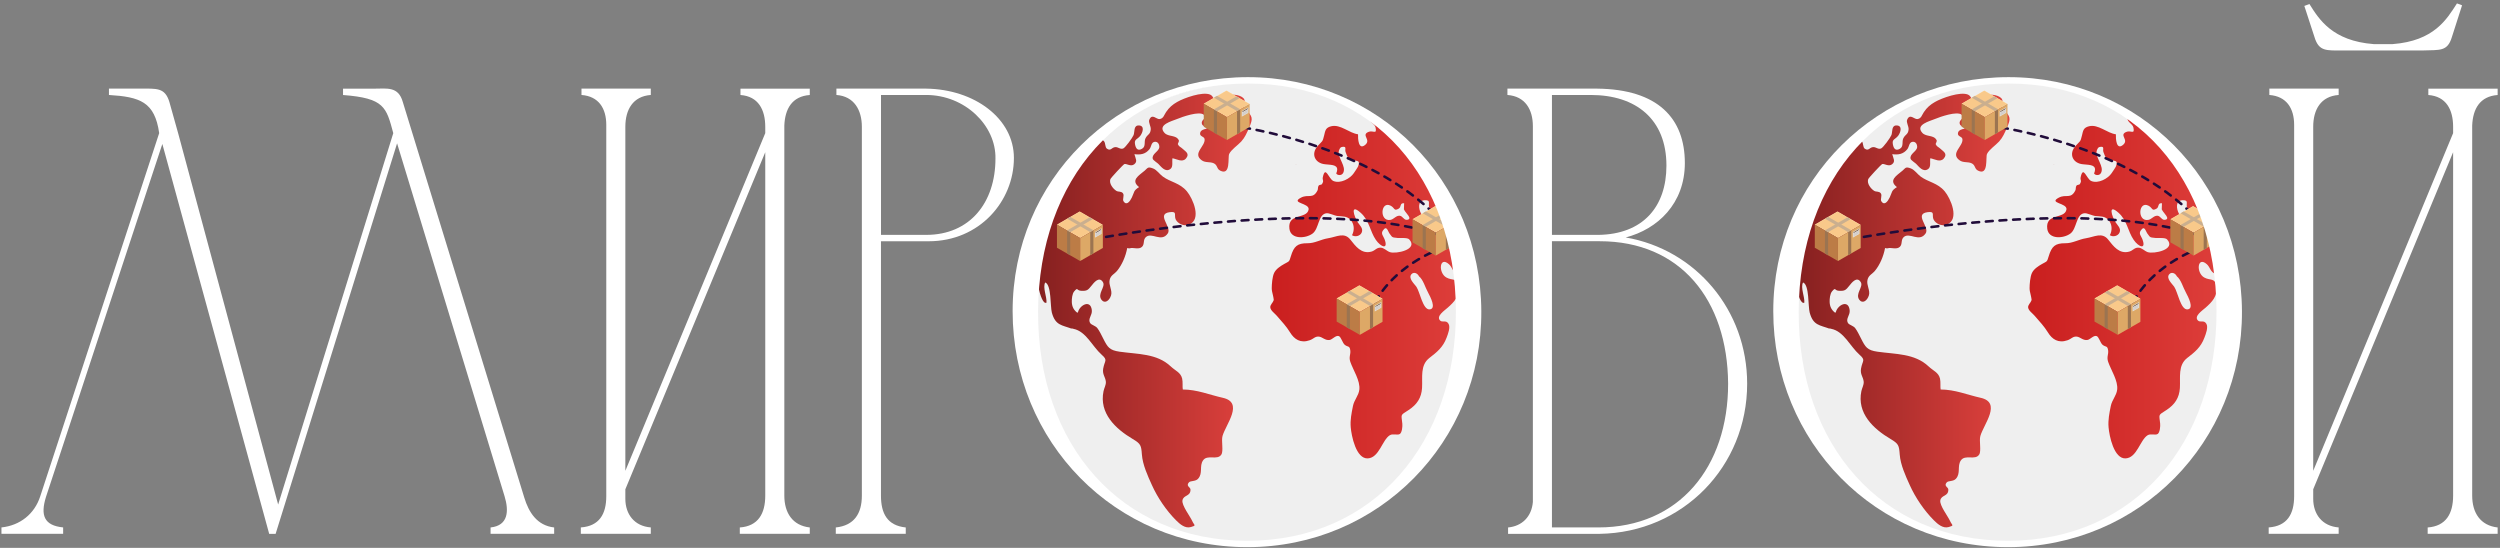 <?xml version="1.0" encoding="UTF-8"?> <svg xmlns="http://www.w3.org/2000/svg" width="721" height="158" viewBox="0 0 721 158" fill="none"><rect x="0" y="0" width="721" height="158" fill="#808080" stroke="none"/><path d="M426.79 90.18C426.79 126.86 397.06 156.59 360.38 156.59C323.7 156.59 293.98 126.86 293.98 90.18C293.98 76.71 297.98 64.19 304.87 53.72C308.22 48.63 312.26 44.02 316.85 40.03C328.51 29.9 343.73 23.77 360.38 23.77C376.24 23.77 390.8 29.33 402.21 38.6C417.05 50.65 426.6 68.99 426.78 89.56C426.79 89.76 426.79 89.97 426.79 90.18Z" fill="#EFEFEF"></path><path d="M360.22 36.89C359.56 38.39 359.07 39.6 357.98 40.81C357.01 41.88 355.09 43.13 354.49 44.41C354.05 45.36 355.01 50.78 351.9 49.21C350.81 48.66 351.22 47.6 349.98 47.06C348.94 46.61 347.64 46.98 346.61 46.25C343.75 44.23 347.71 42.18 347.4 40.1C347.28 39.25 345.8 39.44 346.15 38.22C346.36 37.48 347.34 37.24 348.04 37.1C347.73 36.22 346.75 36.54 346.6 35.58C346.42 34.33 348.38 34.16 347.17 33.09C345.88 31.96 340.93 33.71 339.53 34.3C338.06 34.92 333.66 35.95 335.85 38.33C336.98 39.55 339.17 38.82 339.96 40.44C340.14 40.81 339.61 41.4 339.71 41.62C340.06 42.37 340.48 42.34 341.07 42.91C341.83 43.66 343.24 44.29 342.03 45.71C340.99 46.94 339.36 45.85 338.14 45.64C337.96 46.58 338.4 48.1 337.55 48.73C336.07 49.83 334.81 48 334.03 47.23C333.71 46.91 332.55 46.21 332.45 45.79C332.12 44.36 334.29 43.67 334.35 42.42C334.38 41.64 333.94 40.79 333.02 40.9C331.99 41.02 332.07 42.3 331.54 42.99C330.4 44.45 328.93 44.71 327.16 44.46C327.48 45.72 328.16 46.56 327.11 47.38C326.11 48.17 324.85 47.09 324.26 47.32C323.96 47.44 320.37 51.28 320.23 51.67C319.78 52.95 321.04 54.47 321.95 55.04C322.54 55.41 323.37 55.09 323.87 55.76C324.33 56.38 323.65 57.48 324.02 58.05C324.89 59.41 325.88 58.1 326.43 56.95C327.2 55.34 326.84 55 328.51 53.96C325.98 51.98 328.44 50.64 330.11 49.23C331.03 48.45 330.97 47.98 332.54 48.58C333.64 49 334.42 50.23 335.35 50.91C337.58 52.56 340.21 52.7 342.29 55.17C344 57.21 346.7 63.33 342.89 64.78C341.41 65.34 339.7 64.51 339.1 63.34C338.47 62.12 339.71 60.84 337.28 61.2C333.38 61.77 338.03 65.47 336.8 67.3C334.96 70.05 332.13 66.81 330.45 68.4C329.58 69.23 330.18 70.4 329.35 71.19C328.41 72.08 326.82 71.29 325.88 71.6C325.61 71.7 325.32 71.56 325.09 71.53C324.67 73.86 323.6 76.37 322.19 78.08C321.32 79.13 320.34 79.33 320.02 80.74C319.68 82.23 320.87 83.76 320.43 85.18C319.96 86.72 318.62 87.68 317.7 86.5C316.34 84.75 318.93 82.76 318.09 81.38C316.95 79.5 315.37 81.68 314.81 82.37C313.78 83.64 313.53 83.97 311.76 83.86C310.38 83.77 310.96 82.71 309.81 84.02C309.21 84.71 309.08 86.2 309.11 87.1C309.16 88.43 309.65 89.42 310.71 90.21L310.9 90.01C311.37 88.03 314.48 86.26 314.88 89.41C315.08 91.01 313.54 91.99 314.48 93.26C314.79 93.69 315.97 93.98 316.46 94.61C317.08 95.42 317.7 96.71 318.17 97.64C319.41 100.1 319.93 101.01 322.9 101.43C328.14 102.18 333.65 101.9 337.65 105.68C338.99 106.95 340.52 107.4 340.94 109.2C341.16 110.14 340.98 111.57 341.12 112.33C345.33 112.36 348.7 113.84 352.64 114.72C358.81 116.09 353.58 122.29 352.58 125.72C352.17 127.13 352.91 130.02 352.24 131.09C351.11 132.88 348.19 130.95 346.95 132.79C345.83 134.45 346.98 136.49 345.52 138.08C344.77 138.91 343.34 138.59 342.88 139.12C341.95 140.19 343.29 140.49 343.33 141.12C343.44 143.25 341.29 142.65 341.02 144.33C340.79 145.76 343.22 148.89 343.83 150.24C344.42 151.57 345.16 151.51 343.45 152C341.78 152.48 340.28 151.16 339.18 150.06C336.37 147.25 333.83 143.5 332.21 139.89C331 137.23 329.53 134.02 329.32 131.07C329.13 128.48 329.02 127.99 326.68 126.61C321.69 123.65 316.93 119.17 318.26 112.8C318.45 111.89 319.01 111 318.93 110.08C318.8 108.69 317.87 107.99 318.16 106.31C318.57 103.91 319.6 103.96 317.7 102.28C315.02 99.91 313.24 95.58 309.6 94.84C309.4 94.8 308.76 94.6 308.96 94.68L309.2 94.84C306.23 93.72 304.38 93.9 303.36 90.17C302.85 88.31 303.28 82.16 301.44 81.46C300.65 82.94 301.94 85.54 301.81 87.29C299.91 88.22 298.46 77.53 298.28 76.15C297.92 73.5 298.76 71.12 299.24 68.54C299.65 66.33 300.23 64.3 301.42 62.45C301.96 61.62 302.7 60.84 303.05 59.92C304.74 58.15 304.82 55.93 304.89 53.72C308.24 48.63 312.28 44.02 316.87 40.03C317.47 40.11 318.02 40.31 318.39 40.73C318.87 41.26 318.65 42.47 319.24 42.88C320.36 43.66 320.56 42.54 321.6 42.43C322.48 42.34 323.06 43.17 323.94 42.82C324.56 42.57 326.62 39.72 326.93 38.95C327.3 38.03 326.84 36.07 328.52 36.18C330.21 36.3 329.51 38.27 328.93 39.07C328.04 40.3 326.98 40.03 327.37 41.77C327.61 42.88 328.16 43.61 329.37 42.9C330.55 42.21 329.86 40.87 330.37 39.86C330.97 38.69 331.78 38.81 331.88 37.28C331.93 36.41 331.15 35.27 331.45 34.56C332.26 32.59 333.52 34.47 334.42 34.34C335.57 34.17 335.68 33.22 336.3 32.31C337.17 31.02 338.12 30.19 339.5 29.4C341.5 28.25 346.74 26.38 348.96 27.26C350.06 27.69 350.06 29.23 351.28 29.5C352.89 29.87 353.3 28.04 354.49 27.49C355.53 27.02 358.47 27.48 358.89 28.78C359.47 30.58 357.58 29.77 359.24 31.5C361.27 33.66 361.45 34.08 360.22 36.89Z" fill="url(#paint0_linear_40_143)"></path><path d="M302.76 60.2C302.86 60.11 302.94 60.01 303.03 59.91C303.04 59.87 303.06 59.83 303.08 59.8L302.76 60.2Z" fill="url(#paint1_linear_40_143)"></path><path d="M373.63 47.38C373.66 47.38 373.69 47.39 373.72 47.39C373.81 47.36 373.92 47.33 374.03 47.3L373.63 47.38Z" fill="url(#paint2_linear_40_143)"></path><path d="M402.22 38.6C401.26 37.89 400.31 37.21 399.39 36.55C397.98 35.55 396.54 34.63 395.07 33.78C394.66 35.18 396.48 35.62 396.72 36.79C397.16 38.97 395.96 37.43 394.57 38.08C392.54 39.02 395.5 40.27 393.74 41.77C391.77 43.43 391.61 40 391.66 38.73C389.11 38.4 386.59 35.76 383.93 36.41C382.31 36.8 382.21 37.64 381.88 39.07C381.41 41.07 381.36 40.59 380.03 42.09C377.94 44.45 379.28 47.14 382.21 47.38C384.53 47.58 386.13 47.59 385.52 49.68C384.76 50.36 387.4 51.36 387.59 49.07C387.74 47.3 385.45 44.86 386.24 43.2C386.48 42.71 386.55 42.43 387.19 42.35C388.51 42.19 387.77 43.06 388.07 43.85C388.72 45.59 388.61 45.45 390.24 46.1C391.51 46.61 392.31 46.13 391.7 47.94C391.61 48.23 390.62 49.66 390.42 49.96C389.4 51.48 386.59 53.06 384.55 52.2C383.18 51.62 382.28 47.61 381.51 51.06C381.29 52.06 381.96 51.98 381.25 53.11C381.09 53.35 380.5 53.23 380.29 53.56C379.99 54.01 380.19 54.49 379.97 54.92C378.64 57.53 377.32 55.9 375.22 56.99C372 58.67 377.77 58.48 377.4 60.46C376.88 63.26 371.27 61.4 371.87 65.99C372.27 69.09 376.53 68.84 378.54 67.36C380.44 65.96 380.12 61.82 382.53 61.5C383.36 61.39 384.81 62.2 385.76 62.3C387.05 62.44 388.35 62.28 389.36 63.27C390.59 64.46 390.71 66.37 389.92 67.84C390.85 68.43 392.28 68.09 392.72 67.05C393.23 65.86 392.13 64.98 391.59 64.14C390.52 62.48 389.23 58.5 392.46 61.4C394.91 63.59 395.11 66.73 396.79 69.17C398.21 71.25 400.5 72.14 399.29 68.95C398.97 68.11 398.2 67.43 398.8 66.53C399.94 64.81 400.26 66.71 400.68 67.27C401.64 68.52 401.3 68.44 403.06 68.63C403.85 68.72 405.87 68.45 406.42 69.04C409.15 71.97 402.57 73.33 400.82 72.71C399.86 72.36 399.14 71.42 398.09 71.42C396.96 71.42 396.6 72.26 395.53 72.56C392.63 73.37 390.92 70.96 389.45 69.11C387.66 66.86 385.51 68.32 383.03 68.71C380.88 69.05 379.22 70.17 377.09 70.15C374.16 70.14 373.17 70.98 372.28 73.92C371.77 75.61 371.87 75.28 370.35 76.14C369.26 76.76 368.01 77.56 367.45 78.73C366.94 79.82 366.77 81.93 366.77 83.14C366.77 84.37 367.36 85.42 367.31 86.66C367.05 87.35 366.3 87.93 366.35 88.64C366.4 89.55 367.7 90.43 368.25 91.09C369.61 92.68 370.97 94.08 372.06 95.87C373.27 97.86 375.08 99.06 377.71 98.13C378.88 97.72 379.25 96.96 380.39 97.08C381.39 97.18 382.2 98.27 383.49 98.04C384.26 97.91 385.27 96.58 386.15 96.94C386.74 97.18 387.2 98.89 387.78 99.4C388.7 100.21 389.24 99.55 389.43 101.09C389.57 102.28 388.94 102.92 389.44 104.38C390.26 106.76 392.35 109.83 392.03 112.41C391.82 114.12 390.54 115.33 390.19 117.11C389.78 119.14 389.37 121.12 389.55 123.22C389.75 125.63 391.07 132.41 394.5 132.2C397.77 132 398.63 126.87 400.82 125.52C401.72 124.96 403.08 125.63 403.74 125.14C404.36 124.69 404.51 122.92 404.43 122.19C404.14 119.32 403.76 119.87 406.23 118.26C408.66 116.68 409.94 114.73 410.12 111.91C410.3 108.81 409.52 105.33 412.24 103.23C414.39 101.57 416.16 100.17 417.19 97.4C417.58 96.37 418.36 94.41 417.76 93.39C417.06 92.17 415.99 93.12 415.32 92.43C414.11 91.18 416.55 89.6 417.51 88.74C419.37 87.1 421 85.42 420.65 82.72C420.3 79.95 418.87 81.03 417.11 80.02C414.73 78.66 415.12 73.74 417.89 76.21C418.8 77.02 418.93 78.4 420.14 78.89C420.91 79.19 421.47 78.77 422.07 78.96C424.33 79.69 424.37 82.16 424.96 83.95C425.24 84.8 426 87.72 426.82 89.55C426.61 68.99 417.06 50.65 402.22 38.6ZM405.77 63.4C404.9 63.51 404.52 62.3 403.68 62.22C402.59 62.12 402.01 63.27 400.94 63.43C397.73 63.89 398.18 57.83 401.06 59.32C402.33 59.98 401.94 60.97 403.36 60.19C404.23 59.71 403.61 58.49 404.95 58.61C404.92 59.19 404.92 59.79 404.89 60.38C404.94 60.47 404.98 60.55 405.02 60.62C405.46 61.5 407.54 63.19 405.77 63.4ZM367.31 86.61L367.37 86.02C367.42 86.23 367.37 86.42 367.31 86.61ZM412.3 89.23C410.34 89.38 409.52 84.23 408.49 82.71C407.94 81.9 405.95 80.19 407.12 79.02C407.86 78.28 408.91 78.94 409.23 79.68C410.46 80.65 411.01 82.86 411.87 84.4C412.47 85.52 414.36 89.07 412.3 89.23ZM415.16 64.99C414.27 69.62 410.08 61.62 409.81 61.56C409.11 60.19 408.77 57.79 410.93 57.74C412.9 57.69 411.68 58.83 412.27 60.13C413.17 62.1 415.74 61.95 415.16 64.99Z" fill="url(#paint3_linear_40_143)"></path><path d="M316.09 68.85C316.09 68.85 316.43 68.78 317.07 68.67" stroke="#210C3A" stroke-width="0.75" stroke-linecap="round" stroke-linejoin="round"></path><path d="M319 68.32C332.62 65.94 390.53 56.9 419.37 69.37" stroke="#210C3A" stroke-width="0.75" stroke-linecap="round" stroke-linejoin="round" stroke-dasharray="1.97 1.97"></path><path d="M420.28 69.77C420.58 69.91 420.89 70.05 421.18 70.2" stroke="#210C3A" stroke-width="0.75" stroke-linecap="round" stroke-linejoin="round"></path><path d="M355.61 36.3C355.61 36.3 355.95 36.34 356.6 36.44" stroke="#210C3A" stroke-width="0.75" stroke-linecap="round" stroke-linejoin="round"></path><path d="M358.54 36.75C368.75 38.5 403.05 45.9 419.21 68.16" stroke="#210C3A" stroke-width="0.75" stroke-linecap="round" stroke-linejoin="round" stroke-dasharray="1.97 1.97"></path><path d="M419.78 68.97C419.97 69.24 420.16 69.52 420.34 69.8" stroke="#210C3A" stroke-width="0.75" stroke-linecap="round" stroke-linejoin="round"></path><path d="M395.45 89.96C395.45 89.96 395.54 89.62 395.77 89.02" stroke="#210C3A" stroke-width="0.75" stroke-linecap="round" stroke-linejoin="round"></path><path d="M396.61 87.21C398.7 83.22 404.17 75.78 417.42 70.86" stroke="#210C3A" stroke-width="0.75" stroke-linecap="round" stroke-linejoin="round" stroke-dasharray="2 2"></path><path d="M418.36 70.52C418.67 70.41 418.99 70.3 419.31 70.2" stroke="#210C3A" stroke-width="0.75" stroke-linecap="round" stroke-linejoin="round"></path><path d="M315.18 63.18L314.28 62.66L311.38 60.98L308.68 62.54L308.23 62.8L308.18 62.83L307.77 63.07L304.83 64.77L307.48 66.3L307.75 66.45L307.8 66.48L308.23 66.73L308.66 66.98L311.52 68.63L314.44 66.94L314.87 66.69L314.92 66.66L315.35 66.41L318.06 64.84L315.18 63.18Z" fill="#FFDDA8"></path><path d="M311.51 68.62V75.28L308.65 73.64L308.64 73.63L307.75 73.12L307.48 72.97L304.83 71.45V64.76L307.75 66.45L308.65 66.97L311.51 68.62Z" fill="#BC7C46"></path><path d="M315.34 66.41L314.9 66.66L314.86 66.69L314.44 66.93L311.52 68.62V75.27L314.44 73.59L315.35 73.07L318.06 71.51V64.83L315.34 66.41Z" fill="#DDA866"></path><path d="M311.37 61.09L305 64.77L311.51 68.5L317.88 64.85L311.37 61.09Z" fill="#F9C98A"></path><path d="M318.05 64.91V64.97L311.51 68.74V68.69L318.05 64.91Z" fill="#BC7C46"></path><path d="M314.91 66.66L314.86 66.69L308.18 62.83L308.22 62.8L314.91 66.66Z" fill="#BC7C46"></path><path d="M314.9 66.67V66.78H314.86V66.69L314.9 66.67Z" fill="#BC7C46"></path><path d="M315.34 66.41V73.08L314.43 73.6V66.93L315.34 66.41Z" fill="#9B7451"></path><path d="M315.34 66.41L314.91 66.66L314.86 66.69L314.44 66.94L307.77 63.07L308.18 62.83L308.22 62.8L308.67 62.54L315.34 66.41Z" fill="#CAAF8F"></path><path d="M308.65 66.97V73.64L308.64 73.63L307.75 73.12V66.44L308.65 66.97Z" fill="#9B7451"></path><path d="M315.18 63.18L308.65 66.97L308.22 66.72L308.18 66.7L307.79 66.48L307.75 66.45L314.28 62.66L315.18 63.18Z" fill="#CAAF8F"></path><path d="M317.7 67.44L315.81 68.53V66.91L317.7 65.82V67.44Z" fill="#E5E0DC"></path><path d="M317.52 66.3L315.99 67.19V67.01L317.52 66.12V66.3Z" fill="#4F2E16"></path><path d="M317.52 66.63L315.99 67.51V67.43L317.52 66.55V66.63Z" fill="#B2AEAB"></path><path d="M317.52 66.84L315.99 67.73V67.65L317.52 66.76V66.84Z" fill="#B2AEAB"></path><path d="M317.52 67.07L315.99 67.96V67.88L317.52 66.99V67.07Z" fill="#B2AEAB"></path><path d="M317.52 67.29L315.99 68.17V68.09L317.52 67.21V67.29Z" fill="#B2AEAB"></path><path d="M357.51 28.3L356.61 27.78L353.71 26.1L351.01 27.66L350.56 27.92L350.51 27.95L350.1 28.19L347.16 29.89L349.81 31.42L350.08 31.57L350.13 31.6L350.56 31.85L350.99 32.1L353.85 33.75L356.77 32.06L357.2 31.81L357.25 31.78L357.68 31.53L360.39 29.96L357.51 28.3Z" fill="#FFDDA8"></path><path d="M353.84 33.73V40.39L350.98 38.75L350.97 38.74L350.08 38.23L349.81 38.08L347.16 36.56V29.87L350.08 31.56L350.98 32.08L353.84 33.73Z" fill="#BC7C46"></path><path d="M357.67 31.52L357.23 31.77L357.19 31.8L356.77 32.04L353.85 33.73V40.38L356.77 38.7L357.68 38.18L360.39 36.62V29.94L357.67 31.52Z" fill="#DDA866"></path><path d="M353.7 26.2L347.33 29.88L353.84 33.61L360.21 29.96L353.7 26.2Z" fill="#F9C98A"></path><path d="M360.38 30.03V30.08L353.84 33.85V33.8L360.38 30.03Z" fill="#BC7C46"></path><path d="M357.24 31.77L357.19 31.8L350.51 27.94L350.55 27.91L357.24 31.77Z" fill="#BC7C46"></path><path d="M357.23 31.78V31.89H357.19V31.81L357.23 31.78Z" fill="#BC7C46"></path><path d="M357.67 31.52V38.19L356.76 38.71V32.04L357.67 31.52Z" fill="#9B7451"></path><path d="M357.67 31.52L357.24 31.77L357.19 31.8L356.77 32.05L350.1 28.18L350.51 27.94L350.55 27.91L351 27.65L357.67 31.52Z" fill="#CAAF8F"></path><path d="M350.98 32.08V38.75L350.97 38.74L350.08 38.23V31.56L350.98 32.08Z" fill="#9B7451"></path><path d="M357.51 28.3L350.98 32.08L350.55 31.84L350.51 31.81L350.12 31.59L350.08 31.56L356.61 27.77L357.51 28.3Z" fill="#CAAF8F"></path><path d="M360.03 32.55L358.14 33.64V32.02L360.03 30.93V32.55Z" fill="#E5E0DC"></path><path d="M359.85 31.42L358.32 32.3V32.12L359.85 31.23V31.42Z" fill="#4F2E16"></path><path d="M359.85 31.74L358.32 32.63V32.55L359.85 31.66V31.74Z" fill="#B2AEAB"></path><path d="M359.85 31.96L358.32 32.84V32.76L359.85 31.88V31.96Z" fill="#B2AEAB"></path><path d="M359.85 32.19L358.32 33.07V32.99L359.85 32.11V32.19Z" fill="#B2AEAB"></path><path d="M359.85 32.4L358.32 33.28V33.2L359.85 32.32V32.4Z" fill="#B2AEAB"></path><path d="M395.84 84.48L394.94 83.96L392.04 82.28L389.34 83.84L388.89 84.1L388.84 84.13L388.43 84.37L385.49 86.07L388.14 87.6L388.41 87.75L388.46 87.78L388.89 88.03L389.32 88.28L392.18 89.93L395.1 88.24L395.53 87.99L395.58 87.96L396.01 87.71L398.72 86.14L395.84 84.48Z" fill="#FFDDA8"></path><path d="M392.18 89.92V96.57L389.32 94.94L389.31 94.93L388.41 94.42L388.15 94.26L385.49 92.74V86.06L388.41 87.74L389.32 88.27L392.18 89.92Z" fill="#BC7C46"></path><path d="M396 87.71L395.56 87.96L395.52 87.99L395.1 88.23L392.18 89.92V96.57L395.1 94.89L396.01 94.37L398.72 92.81V86.13L396 87.71Z" fill="#DDA866"></path><path d="M392.03 82.38L385.66 86.06L392.17 89.79L398.54 86.14L392.03 82.38Z" fill="#F9C98A"></path><path d="M398.72 86.21V86.26L392.18 90.04V89.99L398.72 86.21Z" fill="#BC7C46"></path><path d="M395.57 87.96L395.53 87.99L388.84 84.12L388.89 84.1L395.57 87.96Z" fill="#BC7C46"></path><path d="M395.56 87.96V88.07H395.52V87.99L395.56 87.96Z" fill="#BC7C46"></path><path d="M396 87.7V94.38L395.1 94.9V88.23L396 87.7Z" fill="#9B7451"></path><path d="M396.01 87.71L395.57 87.96L395.53 87.99L395.1 88.23L388.43 84.36L388.84 84.12L388.89 84.1L389.33 83.84L396.01 87.71Z" fill="#CAAF8F"></path><path d="M389.32 88.26V94.94L389.31 94.93L388.41 94.42V87.74L389.32 88.26Z" fill="#9B7451"></path><path d="M395.84 84.48L389.32 88.27L388.89 88.02L388.84 87.99L388.46 87.77L388.41 87.74L394.94 83.96L395.84 84.48Z" fill="#CAAF8F"></path><path d="M398.37 88.74L396.48 89.83V88.2L398.37 87.11V88.74Z" fill="#E5E0DC"></path><path d="M398.19 87.6L396.66 88.48V88.3L398.19 87.42V87.6Z" fill="#4F2E16"></path><path d="M398.19 87.93L396.66 88.81V88.73L398.19 87.85V87.93Z" fill="#B2AEAB"></path><path d="M398.19 88.14L396.66 89.02V88.94L398.19 88.06V88.14Z" fill="#B2AEAB"></path><path d="M398.19 88.37L396.66 89.25V89.17L398.19 88.29V88.37Z" fill="#B2AEAB"></path><path d="M398.19 88.58L396.66 89.47V89.39L398.19 88.5V88.58Z" fill="#B2AEAB"></path><path d="M417.73 61.62L416.83 61.1L413.93 59.42L411.23 60.98L410.78 61.24L410.73 61.27L410.32 61.51L407.38 63.21L410.03 64.74L410.3 64.89L410.35 64.92L410.78 65.17L411.21 65.42L414.07 67.07L416.99 65.38L417.42 65.13L417.47 65.1L417.9 64.85L420.61 63.28L417.73 61.62Z" fill="#FFDDA8"></path><path d="M414.06 67.06V73.72L411.2 72.08L411.19 72.07L410.3 71.56L410.03 71.41L407.38 69.89V63.2L410.3 64.89L411.2 65.41L414.06 67.06Z" fill="#BC7C46"></path><path d="M417.89 64.85L417.45 65.1L417.41 65.13L416.99 65.37L414.07 67.06V73.71L416.99 72.03L417.9 71.51L420.61 69.95V63.27L417.89 64.85Z" fill="#DDA866"></path><path d="M413.92 59.53L407.55 63.21L414.06 66.94L420.43 63.29L413.92 59.53Z" fill="#F9C98A"></path><path d="M420.6 63.35V63.41L414.06 67.18V67.13L420.6 63.35Z" fill="#BC7C46"></path><path d="M417.46 65.1L417.41 65.13L410.73 61.27L410.77 61.24L417.46 65.1Z" fill="#BC7C46"></path><path d="M417.45 65.11V65.22H417.41V65.13L417.45 65.11Z" fill="#BC7C46"></path><path d="M417.89 64.85V71.52L416.98 72.04V65.37L417.89 64.85Z" fill="#9B7451"></path><path d="M417.89 64.85L417.46 65.1L417.41 65.13L416.99 65.38L410.32 61.5L410.73 61.27L410.77 61.24L411.22 60.98L417.89 64.85Z" fill="#CAAF8F"></path><path d="M411.2 65.41V72.08L411.19 72.07L410.3 71.56V64.88L411.2 65.41Z" fill="#9B7451"></path><path d="M417.73 61.62L411.2 65.41L410.77 65.16L410.73 65.14L410.34 64.92L410.3 64.89L416.83 61.1L417.73 61.62Z" fill="#CAAF8F"></path><path d="M420.25 65.88L418.36 66.97V65.35L420.25 64.26V65.88Z" fill="#E5E0DC"></path><path d="M420.07 64.74L418.54 65.63V65.45L420.07 64.56V64.74Z" fill="#4F2E16"></path><path d="M420.07 65.07L418.54 65.95V65.87L420.07 64.99V65.07Z" fill="#B2AEAB"></path><path d="M420.07 65.28L418.54 66.17V66.09L420.07 65.2V65.28Z" fill="#B2AEAB"></path><path d="M420.07 65.51L418.54 66.4V66.32L420.07 65.43V65.51Z" fill="#B2AEAB"></path><path d="M420.07 65.73L418.54 66.61V66.53L420.07 65.65V65.73Z" fill="#B2AEAB"></path><path d="M645.36 90.18C645.36 126.86 615.63 156.59 578.95 156.59C542.27 156.59 512.55 126.86 512.55 90.18C512.55 76.71 516.55 64.19 523.44 53.72C526.79 48.63 530.83 44.02 535.42 40.03C547.08 29.9 562.3 23.77 578.95 23.77C594.81 23.77 609.37 29.33 620.78 38.6C635.62 50.65 645.17 68.99 645.35 89.56C645.36 89.76 645.36 89.97 645.36 90.18Z" fill="#EFEFEF"></path><path d="M578.78 36.89C578.12 38.39 577.63 39.6 576.54 40.81C575.57 41.88 573.65 43.13 573.05 44.41C572.61 45.36 573.57 50.78 570.46 49.21C569.37 48.66 569.78 47.6 568.54 47.06C567.5 46.61 566.2 46.98 565.17 46.25C562.31 44.23 566.27 42.18 565.96 40.1C565.84 39.25 564.36 39.44 564.71 38.22C564.92 37.48 565.9 37.24 566.6 37.1C566.29 36.22 565.31 36.54 565.16 35.58C564.98 34.33 566.94 34.16 565.73 33.09C564.44 31.96 559.49 33.71 558.09 34.3C556.62 34.92 552.22 35.95 554.41 38.33C555.54 39.55 557.73 38.82 558.52 40.44C558.7 40.81 558.17 41.4 558.27 41.62C558.62 42.37 559.04 42.34 559.63 42.91C560.39 43.66 561.8 44.29 560.59 45.71C559.55 46.94 557.92 45.85 556.7 45.64C556.52 46.58 556.96 48.1 556.11 48.73C554.63 49.83 553.37 48 552.59 47.23C552.27 46.91 551.11 46.21 551.01 45.79C550.68 44.36 552.85 43.67 552.91 42.42C552.94 41.64 552.5 40.79 551.58 40.9C550.55 41.02 550.63 42.3 550.1 42.99C548.96 44.45 547.49 44.71 545.72 44.46C546.04 45.72 546.72 46.56 545.67 47.38C544.67 48.17 543.41 47.09 542.82 47.32C542.52 47.44 538.93 51.28 538.79 51.67C538.34 52.95 539.6 54.47 540.51 55.04C541.1 55.41 541.93 55.09 542.43 55.76C542.89 56.38 542.21 57.48 542.58 58.05C543.45 59.41 544.44 58.1 544.99 56.95C545.76 55.34 545.4 55 547.07 53.96C544.54 51.98 547 50.64 548.67 49.23C549.59 48.45 549.53 47.98 551.1 48.58C552.2 49 552.98 50.23 553.91 50.91C556.14 52.56 558.77 52.7 560.85 55.17C562.56 57.21 565.26 63.33 561.45 64.78C559.97 65.34 558.26 64.51 557.66 63.34C557.03 62.12 558.27 60.84 555.84 61.2C551.94 61.77 556.59 65.47 555.36 67.3C553.52 70.05 550.69 66.81 549.01 68.4C548.14 69.23 548.74 70.4 547.91 71.19C546.97 72.08 545.38 71.29 544.44 71.6C544.17 71.7 543.88 71.56 543.65 71.53C543.23 73.86 542.16 76.37 540.75 78.08C539.88 79.13 538.9 79.33 538.58 80.74C538.24 82.23 539.43 83.76 538.99 85.18C538.52 86.72 537.18 87.68 536.26 86.5C534.9 84.75 537.49 82.76 536.65 81.38C535.51 79.5 533.93 81.68 533.37 82.37C532.34 83.64 532.09 83.97 530.32 83.86C528.94 83.77 529.52 82.71 528.37 84.02C527.77 84.71 527.64 86.2 527.67 87.1C527.72 88.43 528.21 89.42 529.27 90.21L529.46 90.01C529.93 88.03 533.04 86.26 533.44 89.41C533.64 91.01 532.1 91.99 533.04 93.26C533.35 93.69 534.53 93.98 535.02 94.61C535.64 95.42 536.26 96.71 536.73 97.64C537.97 100.1 538.49 101.01 541.46 101.43C546.7 102.18 552.21 101.9 556.21 105.68C557.55 106.95 559.08 107.4 559.5 109.2C559.72 110.14 559.54 111.57 559.68 112.33C563.89 112.36 567.26 113.84 571.2 114.72C577.37 116.09 572.14 122.29 571.14 125.72C570.73 127.13 571.47 130.02 570.8 131.09C569.67 132.88 566.75 130.95 565.51 132.79C564.39 134.45 565.54 136.49 564.08 138.08C563.33 138.91 561.9 138.59 561.44 139.12C560.51 140.19 561.85 140.49 561.89 141.12C562 143.25 559.85 142.65 559.58 144.33C559.35 145.76 561.78 148.89 562.39 150.24C562.98 151.57 563.72 151.51 562.01 152C560.34 152.48 558.84 151.16 557.74 150.06C554.93 147.25 552.39 143.5 550.77 139.89C549.56 137.23 548.09 134.02 547.88 131.07C547.69 128.48 547.58 127.99 545.24 126.61C540.25 123.65 535.49 119.17 536.82 112.8C537.01 111.89 537.57 111 537.49 110.08C537.36 108.69 536.43 107.99 536.72 106.31C537.13 103.91 538.16 103.96 536.26 102.28C533.58 99.91 531.8 95.58 528.16 94.84C527.96 94.8 527.32 94.6 527.52 94.68L527.76 94.84C524.79 93.72 522.94 93.9 521.92 90.17C521.41 88.31 521.84 82.16 520 81.46C519.21 82.94 520.5 85.54 520.37 87.29C518.47 88.22 517.02 77.53 516.84 76.15C516.48 73.5 517.32 71.12 517.8 68.54C518.21 66.33 518.79 64.3 519.98 62.45C520.52 61.62 521.26 60.84 521.61 59.92C523.3 58.15 523.38 55.93 523.45 53.72C526.8 48.63 530.84 44.02 535.43 40.03C536.03 40.11 536.58 40.31 536.95 40.73C537.43 41.26 537.21 42.47 537.8 42.88C538.92 43.66 539.12 42.54 540.16 42.43C541.04 42.34 541.62 43.17 542.5 42.82C543.12 42.57 545.18 39.72 545.49 38.95C545.86 38.03 545.4 36.07 547.08 36.18C548.77 36.3 548.07 38.27 547.49 39.07C546.6 40.3 545.54 40.03 545.93 41.77C546.17 42.88 546.72 43.61 547.93 42.9C549.11 42.21 548.42 40.87 548.93 39.86C549.53 38.69 550.34 38.81 550.44 37.28C550.49 36.41 549.71 35.27 550.01 34.56C550.82 32.59 552.08 34.47 552.98 34.34C554.13 34.17 554.24 33.22 554.86 32.31C555.73 31.02 556.68 30.19 558.06 29.4C560.06 28.25 565.3 26.38 567.52 27.26C568.62 27.69 568.62 29.23 569.84 29.5C571.45 29.87 571.86 28.04 573.05 27.49C574.09 27.02 577.03 27.48 577.45 28.78C578.03 30.58 576.14 29.77 577.8 31.5C579.83 33.66 580.01 34.08 578.78 36.89Z" fill="url(#paint4_linear_40_143)"></path><path d="M521.32 60.2C521.42 60.11 521.5 60.01 521.59 59.91C521.6 59.87 521.62 59.83 521.64 59.8L521.32 60.2Z" fill="url(#paint5_linear_40_143)"></path><path d="M592.19 47.38C592.22 47.38 592.25 47.39 592.28 47.39C592.37 47.36 592.48 47.33 592.59 47.3L592.19 47.38Z" fill="url(#paint6_linear_40_143)"></path><path d="M620.78 38.6C619.82 37.89 618.87 37.21 617.95 36.55C616.54 35.55 615.1 34.63 613.63 33.78C613.22 35.18 615.04 35.62 615.28 36.79C615.72 38.97 614.52 37.43 613.13 38.08C611.1 39.02 614.06 40.27 612.3 41.77C610.33 43.43 610.17 40 610.22 38.73C607.67 38.4 605.15 35.76 602.49 36.41C600.87 36.8 600.77 37.64 600.44 39.07C599.97 41.07 599.92 40.59 598.59 42.09C596.5 44.45 597.84 47.14 600.77 47.38C603.09 47.58 604.69 47.59 604.08 49.68C603.32 50.36 605.96 51.36 606.15 49.07C606.3 47.3 604.01 44.86 604.8 43.2C605.04 42.71 605.11 42.43 605.75 42.35C607.07 42.19 606.33 43.06 606.63 43.85C607.28 45.59 607.17 45.45 608.8 46.1C610.07 46.61 610.87 46.13 610.26 47.94C610.17 48.23 609.18 49.66 608.98 49.96C607.96 51.48 605.15 53.06 603.11 52.2C601.74 51.62 600.84 47.61 600.07 51.06C599.85 52.06 600.52 51.98 599.81 53.11C599.65 53.35 599.06 53.23 598.85 53.56C598.55 54.01 598.75 54.49 598.53 54.92C597.2 57.53 595.88 55.9 593.78 56.99C590.56 58.67 596.33 58.48 595.96 60.46C595.44 63.26 589.84 61.4 590.43 65.99C590.83 69.09 595.09 68.84 597.1 67.36C599 65.96 598.68 61.82 601.09 61.5C601.92 61.39 603.37 62.2 604.32 62.3C605.61 62.44 606.91 62.28 607.92 63.27C609.15 64.46 609.27 66.37 608.48 67.84C609.41 68.43 610.84 68.09 611.28 67.05C611.79 65.86 610.69 64.98 610.15 64.14C609.08 62.48 607.79 58.5 611.02 61.4C613.47 63.59 613.67 66.73 615.35 69.17C616.77 71.25 619.06 72.14 617.85 68.95C617.53 68.11 616.76 67.43 617.36 66.53C618.5 64.81 618.82 66.71 619.24 67.27C620.2 68.52 619.86 68.44 621.62 68.63C622.41 68.72 624.43 68.45 624.98 69.04C627.71 71.97 621.13 73.33 619.38 72.71C618.42 72.36 617.7 71.42 616.65 71.42C615.52 71.42 615.16 72.26 614.09 72.56C611.19 73.37 609.48 70.96 608.01 69.11C606.22 66.86 604.07 68.32 601.59 68.71C599.44 69.05 597.78 70.17 595.65 70.15C592.72 70.14 591.73 70.98 590.84 73.92C590.33 75.61 590.43 75.28 588.91 76.14C587.82 76.76 586.57 77.56 586.01 78.73C585.5 79.82 585.33 81.93 585.33 83.14C585.33 84.37 585.92 85.42 585.87 86.66C585.61 87.35 584.86 87.93 584.91 88.64C584.96 89.55 586.26 90.43 586.81 91.09C588.17 92.68 589.53 94.08 590.62 95.87C591.83 97.86 593.64 99.06 596.27 98.13C597.44 97.72 597.81 96.96 598.95 97.08C599.95 97.18 600.76 98.27 602.05 98.04C602.82 97.91 603.83 96.58 604.71 96.94C605.3 97.18 605.76 98.89 606.34 99.4C607.26 100.21 607.8 99.55 607.99 101.09C608.13 102.28 607.5 102.92 608 104.38C608.82 106.76 610.91 109.83 610.59 112.41C610.38 114.12 609.1 115.33 608.75 117.11C608.34 119.14 607.93 121.12 608.11 123.22C608.31 125.63 609.63 132.41 613.06 132.2C616.33 132 617.19 126.87 619.38 125.52C620.28 124.96 621.64 125.63 622.3 125.14C622.92 124.69 623.07 122.92 622.99 122.19C622.7 119.32 622.32 119.87 624.79 118.26C627.22 116.68 628.5 114.73 628.68 111.91C628.86 108.81 628.08 105.33 630.8 103.23C632.95 101.57 634.72 100.17 635.75 97.4C636.14 96.37 636.92 94.41 636.32 93.39C635.62 92.17 634.55 93.12 633.88 92.43C632.67 91.18 635.11 89.6 636.08 88.74C637.94 87.1 639.57 85.42 639.22 82.72C638.87 79.95 637.44 81.03 635.68 80.02C633.3 78.66 633.69 73.74 636.46 76.21C637.37 77.02 637.5 78.4 638.71 78.89C639.48 79.19 640.04 78.77 640.64 78.96C642.9 79.69 642.94 82.16 643.53 83.95C643.81 84.8 644.57 87.72 645.39 89.55C645.17 68.99 635.62 50.65 620.78 38.6ZM624.33 63.4C623.46 63.51 623.08 62.3 622.24 62.22C621.15 62.12 620.57 63.27 619.5 63.43C616.29 63.89 616.74 57.83 619.62 59.32C620.89 59.98 620.5 60.97 621.92 60.19C622.79 59.71 622.17 58.49 623.51 58.61C623.48 59.19 623.48 59.79 623.45 60.38C623.5 60.47 623.54 60.55 623.58 60.62C624.02 61.5 626.1 63.19 624.33 63.4ZM585.87 86.61L585.93 86.02C585.98 86.23 585.94 86.42 585.87 86.61ZM630.86 89.23C628.9 89.38 628.08 84.23 627.05 82.71C626.5 81.9 624.51 80.19 625.68 79.02C626.42 78.28 627.47 78.94 627.79 79.68C629.02 80.65 629.57 82.86 630.43 84.4C631.03 85.52 632.92 89.07 630.86 89.23ZM633.72 64.99C632.83 69.62 628.64 61.62 628.37 61.56C627.67 60.19 627.33 57.79 629.49 57.74C631.46 57.69 630.24 58.83 630.83 60.13C631.73 62.1 634.3 61.95 633.72 64.99Z" fill="url(#paint7_linear_40_143)"></path><path d="M534.65 68.85C534.65 68.85 534.99 68.78 535.63 68.67" stroke="#210C3A" stroke-width="0.75" stroke-linecap="round" stroke-linejoin="round"></path><path d="M537.56 68.32C551.18 65.94 609.09 56.9 637.93 69.37" stroke="#210C3A" stroke-width="0.75" stroke-linecap="round" stroke-linejoin="round" stroke-dasharray="1.97 1.97"></path><path d="M638.84 69.77C639.15 69.91 639.45 70.05 639.74 70.2" stroke="#210C3A" stroke-width="0.75" stroke-linecap="round" stroke-linejoin="round"></path><path d="M574.17 36.3C574.17 36.3 574.51 36.34 575.16 36.44" stroke="#210C3A" stroke-width="0.75" stroke-linecap="round" stroke-linejoin="round"></path><path d="M577.1 36.75C587.31 38.5 621.61 45.9 637.77 68.16" stroke="#210C3A" stroke-width="0.75" stroke-linecap="round" stroke-linejoin="round" stroke-dasharray="1.97 1.97"></path><path d="M638.34 68.97C638.53 69.24 638.72 69.52 638.9 69.8" stroke="#210C3A" stroke-width="0.75" stroke-linecap="round" stroke-linejoin="round"></path><path d="M614.01 89.96C614.01 89.96 614.1 89.62 614.33 89.02" stroke="#210C3A" stroke-width="0.75" stroke-linecap="round" stroke-linejoin="round"></path><path d="M615.17 87.21C617.26 83.22 622.73 75.78 635.98 70.86" stroke="#210C3A" stroke-width="0.75" stroke-linecap="round" stroke-linejoin="round" stroke-dasharray="2 2"></path><path d="M636.93 70.52C637.24 70.41 637.56 70.3 637.88 70.2" stroke="#210C3A" stroke-width="0.75" stroke-linecap="round" stroke-linejoin="round"></path><path d="M533.74 63.18L532.84 62.66L529.94 60.98L527.24 62.54L526.79 62.8L526.74 62.83L526.33 63.07L523.39 64.77L526.04 66.3L526.31 66.45L526.36 66.48L526.79 66.73L527.22 66.98L530.08 68.63L533 66.94L533.43 66.69L533.48 66.66L533.91 66.41L536.62 64.84L533.74 63.18Z" fill="#FFDDA8"></path><path d="M530.07 68.62V75.28L527.22 73.64L527.2 73.63L526.31 73.12L526.04 72.97L523.39 71.45V64.76L526.31 66.45L527.22 66.97L530.07 68.62Z" fill="#BC7C46"></path><path d="M533.9 66.41L533.46 66.66L533.42 66.69L533 66.93L530.08 68.62V75.27L533 73.59L533.91 73.07L536.62 71.51V64.83L533.9 66.41Z" fill="#DDA866"></path><path d="M529.93 61.09L523.56 64.77L530.07 68.5L536.44 64.85L529.93 61.09Z" fill="#F9C98A"></path><path d="M536.62 64.91V64.97L530.07 68.74V68.69L536.62 64.91Z" fill="#BC7C46"></path><path d="M533.47 66.66L533.43 66.69L526.74 62.83L526.78 62.8L533.47 66.66Z" fill="#BC7C46"></path><path d="M533.46 66.67V66.78H533.42V66.69L533.46 66.67Z" fill="#BC7C46"></path><path d="M533.9 66.41V73.08L533 73.6V66.93L533.9 66.41Z" fill="#9B7451"></path><path d="M533.9 66.41L533.47 66.66L533.43 66.69L533 66.94L526.33 63.07L526.74 62.83L526.78 62.8L527.23 62.54L533.9 66.41Z" fill="#CAAF8F"></path><path d="M527.22 66.97V73.64L527.2 73.63L526.31 73.12V66.44L527.22 66.97Z" fill="#9B7451"></path><path d="M533.74 63.18L527.21 66.97L526.79 66.72L526.74 66.7L526.36 66.48L526.31 66.45L532.84 62.66L533.74 63.18Z" fill="#CAAF8F"></path><path d="M536.26 67.44L534.37 68.53V66.91L536.26 65.82V67.44Z" fill="#E5E0DC"></path><path d="M536.08 66.3L534.55 67.19V67.01L536.08 66.12V66.3Z" fill="#4F2E16"></path><path d="M536.08 66.63L534.55 67.51V67.43L536.08 66.55V66.63Z" fill="#B2AEAB"></path><path d="M536.08 66.84L534.55 67.73V67.65L536.08 66.76V66.84Z" fill="#B2AEAB"></path><path d="M536.08 67.07L534.55 67.96V67.88L536.08 66.99V67.07Z" fill="#B2AEAB"></path><path d="M536.08 67.29L534.55 68.17V68.09L536.08 67.21V67.29Z" fill="#B2AEAB"></path><path d="M576.07 28.3L575.17 27.78L572.27 26.1L569.57 27.66L569.12 27.92L569.07 27.95L568.66 28.19L565.72 29.89L568.37 31.42L568.64 31.57L568.69 31.6L569.12 31.85L569.55 32.1L572.41 33.75L575.33 32.06L575.76 31.81L575.81 31.78L576.24 31.53L578.95 29.96L576.07 28.3Z" fill="#FFDDA8"></path><path d="M572.4 33.73V40.39L569.55 38.75L569.53 38.74L568.64 38.23L568.37 38.08L565.72 36.56V29.87L568.64 31.56L569.55 32.08L572.4 33.73Z" fill="#BC7C46"></path><path d="M576.23 31.52L575.79 31.77L575.75 31.8L575.33 32.04L572.41 33.73V40.38L575.33 38.7L576.24 38.18L578.95 36.62V29.94L576.23 31.52Z" fill="#DDA866"></path><path d="M572.26 26.2L565.89 29.88L572.4 33.61L578.77 29.96L572.26 26.2Z" fill="#F9C98A"></path><path d="M578.94 30.03V30.08L572.4 33.85V33.8L578.94 30.03Z" fill="#BC7C46"></path><path d="M575.8 31.77L575.76 31.8L569.07 27.94L569.11 27.91L575.8 31.77Z" fill="#BC7C46"></path><path d="M575.79 31.78V31.89H575.75V31.81L575.79 31.78Z" fill="#BC7C46"></path><path d="M576.23 31.52V38.19L575.32 38.71V32.04L576.23 31.52Z" fill="#9B7451"></path><path d="M576.23 31.52L575.8 31.77L575.76 31.8L575.33 32.05L568.66 28.18L569.07 27.94L569.11 27.91L569.56 27.65L576.23 31.52Z" fill="#CAAF8F"></path><path d="M569.55 32.08V38.75L569.53 38.74L568.64 38.23V31.56L569.55 32.08Z" fill="#9B7451"></path><path d="M576.07 28.3L569.54 32.08L569.11 31.84L569.07 31.81L568.68 31.59L568.64 31.56L575.17 27.77L576.07 28.3Z" fill="#CAAF8F"></path><path d="M578.59 32.55L576.7 33.64V32.02L578.59 30.93V32.55Z" fill="#E5E0DC"></path><path d="M578.41 31.42L576.88 32.3V32.12L578.41 31.23V31.42Z" fill="#4F2E16"></path><path d="M578.41 31.74L576.88 32.63V32.55L578.41 31.66V31.74Z" fill="#B2AEAB"></path><path d="M578.41 31.96L576.88 32.84V32.76L578.41 31.88V31.96Z" fill="#B2AEAB"></path><path d="M578.41 32.19L576.88 33.07V32.99L578.41 32.11V32.19Z" fill="#B2AEAB"></path><path d="M578.41 32.4L576.88 33.28V33.2L578.41 32.32V32.4Z" fill="#B2AEAB"></path><path d="M614.4 84.48L613.5 83.96L610.6 82.28L607.9 83.84L607.45 84.1L607.4 84.13L606.99 84.37L604.05 86.07L606.7 87.6L606.97 87.75L607.02 87.78L607.45 88.03L607.88 88.28L610.74 89.93L613.66 88.24L614.09 87.99L614.14 87.96L614.57 87.71L617.28 86.14L614.4 84.48Z" fill="#FFDDA8"></path><path d="M610.74 89.92V96.57L607.88 94.94L607.87 94.93L606.97 94.42L606.71 94.26L604.05 92.74V86.06L606.97 87.74L607.88 88.27L610.74 89.92Z" fill="#BC7C46"></path><path d="M614.57 87.71L614.13 87.96L614.09 87.99L613.67 88.23L610.75 89.92V96.57L613.67 94.89L614.58 94.37L617.29 92.81V86.13L614.57 87.71Z" fill="#DDA866"></path><path d="M610.6 82.38L604.23 86.06L610.74 89.79L617.11 86.14L610.6 82.38Z" fill="#F9C98A"></path><path d="M617.28 86.21V86.26L610.74 90.04V89.99L617.28 86.21Z" fill="#BC7C46"></path><path d="M614.13 87.96L614.09 87.99L607.4 84.12L607.45 84.1L614.13 87.96Z" fill="#BC7C46"></path><path d="M614.13 87.96V88.07H614.08V87.99L614.13 87.96Z" fill="#BC7C46"></path><path d="M614.57 87.7V94.38L613.66 94.9V88.23L614.57 87.7Z" fill="#9B7451"></path><path d="M614.57 87.71L614.14 87.96L614.09 87.99L613.66 88.23L606.99 84.36L607.4 84.12L607.45 84.1L607.89 83.84L614.57 87.71Z" fill="#CAAF8F"></path><path d="M607.88 88.26V94.94L607.87 94.93L606.97 94.42V87.74L607.88 88.26Z" fill="#9B7451"></path><path d="M614.4 84.48L607.88 88.27L607.45 88.02L607.4 87.99L607.02 87.77L606.97 87.74L613.5 83.96L614.4 84.48Z" fill="#CAAF8F"></path><path d="M616.93 88.74L615.04 89.83V88.2L616.93 87.11V88.74Z" fill="#E5E0DC"></path><path d="M616.75 87.6L615.22 88.48V88.3L616.75 87.42V87.6Z" fill="#4F2E16"></path><path d="M616.75 87.93L615.22 88.81V88.73L616.75 87.85V87.93Z" fill="#B2AEAB"></path><path d="M616.75 88.14L615.22 89.02V88.94L616.75 88.06V88.14Z" fill="#B2AEAB"></path><path d="M616.75 88.37L615.22 89.25V89.17L616.75 88.29V88.37Z" fill="#B2AEAB"></path><path d="M616.75 88.58L615.22 89.47V89.39L616.75 88.5V88.58Z" fill="#B2AEAB"></path><path d="M636.29 61.62L635.39 61.1L632.49 59.42L629.79 60.98L629.34 61.24L629.29 61.27L628.88 61.51L625.94 63.21L628.59 64.74L628.86 64.89L628.91 64.92L629.34 65.17L629.77 65.42L632.63 67.07L635.55 65.38L635.98 65.13L636.03 65.1L636.46 64.85L639.17 63.28L636.29 61.62Z" fill="#FFDDA8"></path><path d="M632.62 67.06V73.72L629.77 72.08L629.75 72.07L628.86 71.56L628.59 71.41L625.94 69.89V63.2L628.86 64.89L629.77 65.41L632.62 67.06Z" fill="#BC7C46"></path><path d="M636.45 64.85L636.01 65.1L635.97 65.13L635.55 65.37L632.63 67.06V73.71L635.55 72.03L636.46 71.51L639.17 69.95V63.27L636.45 64.85Z" fill="#DDA866"></path><path d="M632.48 59.53L626.11 63.21L632.62 66.94L638.99 63.29L632.48 59.53Z" fill="#F9C98A"></path><path d="M639.16 63.35V63.41L632.62 67.18V67.13L639.16 63.35Z" fill="#BC7C46"></path><path d="M636.02 65.1L635.98 65.13L629.29 61.27L629.33 61.24L636.02 65.1Z" fill="#BC7C46"></path><path d="M636.01 65.11V65.22H635.97V65.13L636.01 65.11Z" fill="#BC7C46"></path><path d="M636.45 64.85V71.52L635.54 72.04V65.37L636.45 64.85Z" fill="#9B7451"></path><path d="M636.45 64.85L636.02 65.1L635.98 65.13L635.55 65.38L628.88 61.5L629.29 61.27L629.33 61.24L629.78 60.98L636.45 64.85Z" fill="#CAAF8F"></path><path d="M629.77 65.41V72.08L629.75 72.07L628.86 71.56V64.88L629.77 65.41Z" fill="#9B7451"></path><path d="M636.29 61.62L629.76 65.41L629.33 65.16L629.29 65.14L628.9 64.92L628.86 64.89L635.39 61.1L636.29 61.62Z" fill="#CAAF8F"></path><path d="M638.81 65.88L636.92 66.97V65.35L638.81 64.26V65.88Z" fill="#E5E0DC"></path><path d="M638.63 64.74L637.1 65.63V65.45L638.63 64.56V64.74Z" fill="#4F2E16"></path><path d="M638.63 65.07L637.1 65.95V65.87L638.63 64.99V65.07Z" fill="#B2AEAB"></path><path d="M638.63 65.28L637.1 66.17V66.09L638.63 65.2V65.28Z" fill="#B2AEAB"></path><path d="M638.63 65.51L637.1 66.4V66.32L638.63 65.43V65.51Z" fill="#B2AEAB"></path><path d="M638.63 65.73L637.1 66.61V66.53L638.63 65.65V65.73Z" fill="#B2AEAB"></path><path d="M77.63 153.95L46.82 41.52L13.26 143.31C11.61 148.63 12.71 151.56 18.21 152.11V153.94H0.42V152.11C5.74 151.56 9.96 148.26 11.61 143.12L45.91 38.39C44.63 29.4 40.41 27.94 31.42 27.39V25.56C34.72 25.56 37.84 25.56 40.41 25.56C45.18 25.56 47.56 25.19 48.85 29.41L51.42 38.58L80.22 145.51L113.42 38.4C111.4 30.88 110.85 28.31 98.93 27.4V25.57C102.05 25.57 105.35 25.57 107.92 25.57C111.59 25.57 114.89 24.84 116.17 29.42L151.2 143.5C152.48 147.72 154.87 151.57 159.82 152.12V153.95H141.48V152.12C146.62 151.57 146.8 147.35 145.52 143.13L114.52 41.34L79.49 153.96H77.63V153.95Z" fill="white"></path><path d="M220.7 38.4V36.57C220.7 31.62 218.68 27.77 213.55 27.4V25.57H233.54V27.4C228.4 27.77 226.39 31.44 226.2 36.2V142.95C226.2 147.9 228.58 151.57 233.54 152.12V153.95H213.36V152.12C218.68 151.75 220.7 148.08 220.7 142.95V43.9L180.35 141.11V143.86C180.35 148.26 182.92 151.75 187.69 152.11V153.94H167.51V152.11C172.83 151.74 174.85 148.26 174.85 143.12V36.01C174.85 31.24 172.65 27.76 167.7 27.39V25.56H187.69V27.39C182.55 27.76 180.35 31.61 180.35 36.56V135.79L220.7 38.4Z" fill="white"></path><path d="M241.24 25.56H267.1C281.04 25.74 292.41 34.18 292.41 45.55C292.41 58.02 282.51 69.58 267.83 69.58H254.07V142.95C254.07 148.09 255.9 151.57 261.22 152.12V153.95H241.04V152.12C246.36 151.57 248.56 148.08 248.56 142.95V36.38V36.56C248.56 31.79 246.36 27.76 241.22 27.39V25.56H241.24ZM254.08 27.39V67.74H267.1C279.76 67.74 287.09 58.39 287.09 45.73C287.27 36.19 278.29 27.39 267.1 27.39H254.08Z" fill="white"></path><path d="M359.72 157.8C321.57 157.8 292.04 127.35 292.04 89.75C292.04 51.97 322.12 22.25 359.9 22.25C397.5 22.25 427.03 52.15 427.21 89.75C427.4 127.35 397.69 157.8 359.72 157.8ZM359.91 24.09C323.23 24.09 299.57 51.79 299.38 89.75C299.2 128.27 323.22 155.96 359.72 155.96C396.4 155.96 420.06 127.53 419.88 89.56C419.7 51.78 396.41 24.09 359.91 24.09Z" fill="white"></path><path d="M434.93 153.95V152.12C438.97 151.75 441.72 149 442.08 144.78V36.38C442.08 31.61 439.88 27.76 434.74 27.39V25.56H460.6C478.21 25.74 485.91 34.18 485.91 47.02C485.91 58.76 478.02 66.1 468.85 68.48C489.03 71.97 503.88 89.39 503.88 110.67C503.88 134.51 485.36 153.59 461.33 153.96H434.93V153.95ZM460.97 67.74C473.81 67.56 480.6 59.67 480.6 47.75C480.6 34.36 471.8 27.39 458.77 27.39H447.58V67.74H460.97ZM498.39 110.66C498.21 86.45 484.63 69.57 461.34 69.57C456.75 69.57 451.99 69.57 447.58 69.57V152.11H460.97C484.26 152.11 498.39 134.69 498.39 110.66Z" fill="white"></path><path d="M579.09 157.8C540.94 157.8 511.41 127.35 511.41 89.75C511.41 51.97 541.49 22.25 579.27 22.25C616.87 22.25 646.4 52.15 646.58 89.75C646.77 127.35 617.06 157.8 579.09 157.8ZM579.27 24.09C542.59 24.09 518.93 51.79 518.74 89.75C518.56 128.27 542.58 155.96 579.08 155.96C615.76 155.96 639.42 127.53 639.24 89.56C639.07 51.78 615.77 24.09 579.27 24.09Z" fill="white"></path><path d="M707.48 38.4V36.57C707.48 31.62 705.46 27.77 700.33 27.4V25.57H720.32V27.4C715.18 27.77 713.17 31.44 712.98 36.2V142.95C712.98 147.9 715.36 151.57 720.32 152.12V153.95H700.14V152.12C705.46 151.75 707.48 148.08 707.48 142.95V43.9L667.13 141.11V143.86C667.13 148.26 669.7 151.75 674.47 152.11V153.94H654.29V152.11C659.61 151.74 661.63 148.26 661.63 143.12V36.01C661.63 31.24 659.43 27.76 654.48 27.39V25.56H674.47V27.39C669.33 27.76 667.13 31.61 667.13 36.56V135.79L707.48 38.4ZM675.75 14.55C670.98 14.55 668.78 14.92 667.5 10.7L664.57 1.71L666.04 1.16C668.79 5.56 672.64 11.8 684.56 12.72H690.06C701.98 11.8 705.65 5.57 708.59 0.98L710.06 1.53L707.12 10.7C705.84 14.92 703.64 14.37 698.87 14.55H675.75Z" fill="white"></path><defs><linearGradient id="paint0_linear_40_143" x1="298.172" y1="89.559" x2="360.084" y2="89.559" gradientUnits="userSpaceOnUse"><stop stop-color="#831F1F"></stop><stop offset="1" stop-color="#DF413D"></stop></linearGradient><linearGradient id="paint1_linear_40_143" x1="302.763" y1="60.003" x2="303.083" y2="60.003" gradientUnits="userSpaceOnUse"><stop stop-color="#6E1F1F"></stop><stop offset="1" stop-color="#DF413D"></stop></linearGradient><linearGradient id="paint2_linear_40_143" x1="373.629" y1="47.34" x2="374.028" y2="47.34" gradientUnits="userSpaceOnUse"><stop stop-color="#6E1F1F"></stop><stop offset="1" stop-color="#DF413D"></stop></linearGradient><linearGradient id="paint3_linear_40_143" x1="366.329" y1="82.989" x2="426.788" y2="82.989" gradientUnits="userSpaceOnUse"><stop offset="0.015" stop-color="#CA1F1F"></stop><stop offset="1" stop-color="#DF413D"></stop></linearGradient><linearGradient id="paint4_linear_40_143" x1="516.733" y1="89.559" x2="578.646" y2="89.559" gradientUnits="userSpaceOnUse"><stop stop-color="#831F1F"></stop><stop offset="1" stop-color="#DF413D"></stop></linearGradient><linearGradient id="paint5_linear_40_143" x1="521.324" y1="60.003" x2="521.644" y2="60.003" gradientUnits="userSpaceOnUse"><stop stop-color="#6E1F1F"></stop><stop offset="1" stop-color="#DF413D"></stop></linearGradient><linearGradient id="paint6_linear_40_143" x1="592.19" y1="47.34" x2="592.589" y2="47.34" gradientUnits="userSpaceOnUse"><stop stop-color="#6E1F1F"></stop><stop offset="1" stop-color="#DF413D"></stop></linearGradient><linearGradient id="paint7_linear_40_143" x1="584.89" y1="82.989" x2="645.35" y2="82.989" gradientUnits="userSpaceOnUse"><stop offset="0.015" stop-color="#CA1F1F"></stop><stop offset="1" stop-color="#DF413D"></stop></linearGradient></defs></svg> 